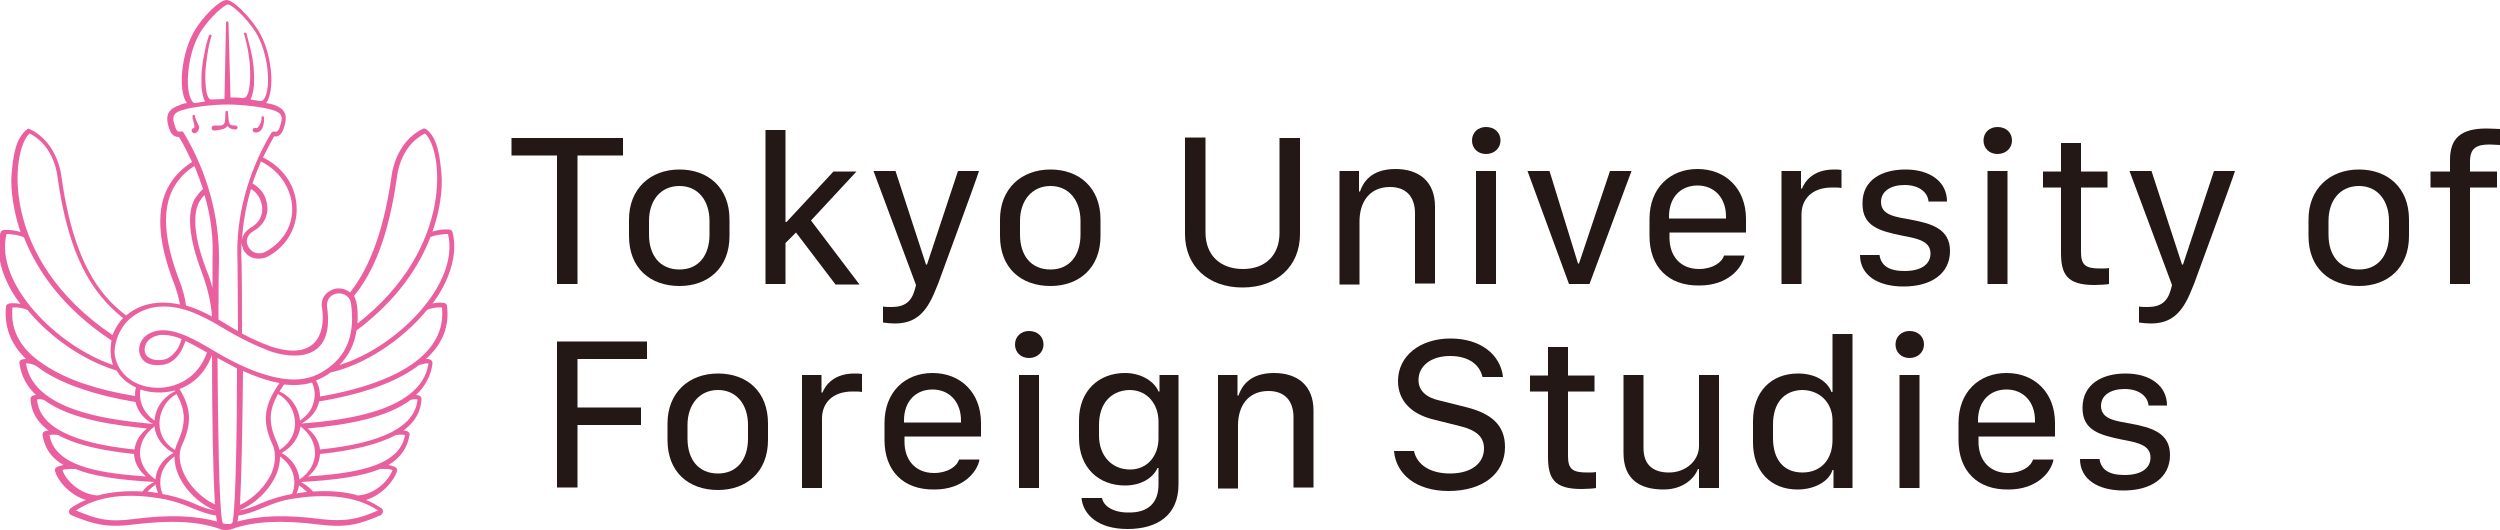 <?xml version="1.0" encoding="utf-8"?><svg version="1.1" xmlns="http://www.w3.org/2000/svg" xmlns:xlink="http://www.w3.org/1999/xlink" width="500px" height="106px" preserveAspectRatio="none"><path fill="#ea609e" d="M89.4,61.2c0-0.3-0.3-0.6-0.6-0.6c-0.7-0.1-1.5-0.1-2.3,0.1c0.1-0.1,5.8-7.2,4-14.3c-0.1-0.3-0.3-0.5-0.7-0.5c-1.1-0.1-2.3,0.1-3.3,0.4c2.1-5.9,1.9-10.4,1.8-11.3c-0.3-3.8-0.8-7.5-3.1-9.2c-0.2-0.1-0.4-0.1-0.5-0.1c-5.8,2.7-6.4,9.6-6.4,9.6c-1.8,12.6-5.2,19.3-8.3,23.2c-0.7-0.6-1.6-0.9-2.7-0.8c-1.4,0.2-3.3,1.5-2.9,3.8c0.8,5.4-1.4,10.7-10.2,7.8c-1.9-0.7-3.8-1.5-5.8-2.6c0-5.2,0-10.3-0.1-14.7c0,0,0,0,0,0c-0.1-1.2,0-2.4,0-3.6c0,0.5,0.2,1.1,0.4,1.6c1.4,2.4,4,1.7,4.7,1.4c2.3-1.2,4-3,5-5.2c1-2.2,1.2-4.6,0.6-7.1c-0.7-2.8-2.7-5.8-6.4-7.6c0.7-1.4,1.4-2.8,2.2-4.2c0,0,0,0,0,0c1.4,0.1,1.8-1,2.2-2.5c0.5-2-0.2-3.2-2.4-3.9c-0.4-0.1-0.8-0.2-1.4-0.3c0,0,0.1-0.1,0.1-0.1c1.7-2.4,1.2-9.9-1.7-14.5c-1.7-2.7-4.9-6-6.3-6c0,0,0,0,0,0s0,0,0,0c-1.4,0-4.7,3.3-6.3,6c-2.8,4.6-3.4,12-1.7,14.5c0,0,0.1,0.1,0.1,0.1c-0.6,0.1-1.1,0.2-1.4,0.4c-2.2,0.7-2.9,1.9-2.4,3.9c0.4,1.5,0.8,2.5,2.2,2.5c0,0,0,0,0,0c1,1.6,1.8,3.3,2.6,5c-1.7,1.1-3.4,2.6-4.6,4.7c-2.6,4.5-2.3,11,0.9,19.3c0.6,1.5,1,3,1.3,4.5c-1.9-0.4-6.8-1.2-10.8,2.2c-3.6-2.9-10.2-8.3-12.9-27.7c0,0-0.6-6.9-6.4-9.6c-0.2-0.1-0.4-0.1-0.5,0.1c-2.3,1.7-2.8,5.4-3.1,9.2c-0.1,0.9-0.2,5.4,1.8,11.3c-1-0.3-2.2-0.5-3.3-0.4c-0.3,0-0.6,0.2-0.7,0.5c-1.9,7.2,3.9,14.2,4,14.3c-0.8-0.2-1.6-0.2-2.3-0.1c-0.3,0.1-0.6,0.3-0.6,0.6c-0.4,4,0.9,7.5,4,10.5c-0.3,0-0.5,0-0.8,0.1c-0.4,0.1-0.6,0.4-0.5,0.8c0.3,2.4,1.4,4.5,3.3,6.3c-0.2,0-0.4,0.1-0.6,0.1c-0.3,0.1-0.5,0.4-0.5,0.7c0.1,2.5,1.3,4.6,3.6,6.3c-0.2,0-0.4,0.1-0.6,0.1c-0.4,0.1-0.6,0.4-0.6,0.8c0.4,2.5,1.6,4.5,4.2,6c-0.4,0.1-0.9,0.2-1.3,0.4c-0.3,0.1-0.5,0.5-0.4,0.8c0.4,1.6,2.6,4.7,6.2,5.8c-1.1,0.4-2.1,1-3,1.6c-0.3,0.2-0.4,0.5-0.4,0.8c0,0.3,0.3,0.6,0.6,0.7c4.2,1.7,6.8,2.5,12.3,1.8c7.3-0.9,12.8-0.7,17.3,0.9c0.4,0.2,0.8,0.2,1.2,0.2c0.4,0,0.8,0,1.2-0.2c4.5-1.6,10-1.8,17.3-0.9c5.5,0.7,8.1,0,12.3-1.8c0.3-0.1,0.5-0.4,0.6-0.7c0-0.3-0.1-0.7-0.4-0.8c-0.9-0.6-1.9-1.2-3-1.6c3.5-1.1,5.8-4.2,6.2-5.8c0.1-0.3-0.1-0.7-0.4-0.8c-0.4-0.2-0.8-0.3-1.3-0.4c2.5-1.5,3.8-3.5,4.2-6c0.1-0.4-0.2-0.7-0.6-0.8c-0.2,0-0.4-0.1-0.6-0.1c2.3-1.7,3.5-3.8,3.6-6.3c0-0.3-0.2-0.6-0.5-0.7c-0.2-0.1-0.4-0.1-0.6-0.1c1.9-1.8,3-3.9,3.3-6.3c0-0.4-0.2-0.7-0.5-0.8c-0.2-0.1-0.5-0.1-0.8-0.1C88.6,68.7,89.9,65.2,89.4,61.2z M89.6,46.8C92,56.8,79.3,69.5,67.9,73c1.9-1.9,3-4.2,3.4-6.9c8.3-6.2,12.6-13,14.8-18.7C86.8,47.1,88.3,46.8,89.6,46.8z M79.4,35.4c0,0,0.5-6.2,5.6-8.7c3.6,3.2,5.9,22.9-13.5,38c0.2-3.6-0.4-5-0.7-5.5C74.8,54.3,77.7,47.2,79.4,35.4z M48.4,48c0.2-3.4,0.8-6.8,1.8-10.2c1,0.6,1.8,1.6,2.1,2.9c0.4,1.5,0.1,3.5-2.1,4.8C49.2,46.1,48.5,47,48.4,48z M58.1,39.3c1.2,4.5-0.8,8.8-5.1,11.1c-0.5,0.3-2.3,0.7-3.3-1c-0.7-1.2-0.3-2.4,1-3.2c2.7-1.5,3.1-4.1,2.6-5.9c-0.4-1.7-1.5-2.9-2.8-3.6c0.5-1.5,1.1-3,1.7-4.4C55.6,34,57.4,36.8,58.1,39.3z M37.7,14c0.3-2.9,1.2-5.6,2.4-7.6c1.9-3,4.8-5.5,5.5-5.5c0,0,0,0,0,0s0,0,0,0c0.7,0,3.6,2.5,5.5,5.5c2.6,4.1,3.2,11.3,1.7,13.4c-0.2,0.3-0.4,0.4-0.5,0.4c-0.1,0-0.2,0-0.3,0c-0.6-0.1-1.2-0.2-1.9-0.3c0.3-0.6,0.6-1.7,0.7-2.9c0.1-2.6-0.1-4.6-0.6-6.8c-0.3-1.2-0.6-2.3-0.9-3.5c-0.1-0.3-0.6-0.2-0.5,0.1c0.7,2.1,1.2,5.5,1.2,6.9c0.1,1.4,0.1,5.9-1.3,5.9c-0.9-0.1-1.8-0.1-2.6-0.1L45.7,4.5c0-0.3-0.5-0.3-0.5,0l-0.3,15.3c-0.8,0-1.7,0.1-2.6,0.1C41,20,41,15.5,41.1,14.1c0.1-1.4,0.5-4.8,1.2-6.9c0.1-0.3-0.4-0.4-0.5-0.1c-0.4,1.1-0.7,2.3-0.9,3.5c-0.5,2.2-0.7,4.1-0.6,6.8c0.1,1.2,0.4,2.3,0.7,2.9c-0.6,0.1-1.3,0.2-1.9,0.3c0,0-0.1,0-0.2,0c-0.2,0-0.3-0.2-0.5-0.4C37.6,18.9,37.4,16.7,37.7,14zM36.7,26.5c-0.1-0.2-0.3-0.3-0.5-0.2c-0.7,0.1-0.9,0.1-1.4-1.7c-0.4-1.4,0-2.1,1.7-2.6c1.8-0.6,6.2-1.1,9-1.1s7.2,0.5,9,1.1c1.7,0.5,2.1,1.2,1.7,2.6c-0.5,1.8-0.7,1.8-1.4,1.7c-0.2,0-0.4,0.1-0.5,0.2c-4.8,8-7.2,17.1-6.8,25.6c0,4.2,0.1,9.1,0.1,14.1c-1-0.5-3.5-2.1-3.9-2.3c0-4.2,0-8.2,0.1-11.8C43.9,43.5,41.5,34.4,36.7,26.5z M42.5,52C42.5,52,42.5,52,42.5,52c0,1.8,0,3.6,0,5.6c-0.3-1.2-0.7-2.4-1.2-3.6c-2.4-6.2-2.9-11.1-1.4-13.7c0.3-0.5,0.6-0.9,1-1.3C42.2,43.3,42.7,47.7,42.5,52z M35.8,55.9c-3.1-8.1-3.4-14.3-1-18.5c1.1-1.9,2.6-3.3,4.1-4.2c0.6,1.5,1.2,3.1,1.7,4.6C40,38.3,39.5,39,39,39.7c-1.7,2.9-1.2,8,1.3,14.6c1.2,3.2,1.9,6.2,2.1,9c-1.7-0.9-3.4-1.7-5.2-2.2C37,59.4,36.5,57.7,35.8,55.9z M25.5,64.2c1.5-1.5,3.5-2.5,5.7-2.8c4.5-0.6,8.9,1.5,12.9,3.9c3.8,2.3,6.7,3.7,9.8,4.9c4.2,1.5,13.2,2.6,11.5-8.9c-0.1-1,0.4-2.4,2.1-2.6c1.5-0.2,2.6,0.9,2.7,2c0.8,5.7-0.6,9.9-4.3,12.7c-2.2,1.7-4.4,2.5-7.1,2.5h0c-1.9,0-4-0.4-6.5-1.2c-3.9-1.3-7.5-3.3-10.8-5.3c-4.4-2.6-7.3-3.6-9.7-3.3c-4,0.5-4.9,4.2-3.1,6c0.8,0.8,2,1,3.5,0.9c1.6-0.1,2.9-1,3.9-2.6c0.4-0.6,0.7-1.4,1-2.2c1.2,0.5,4.1,2.2,4.3,2.3c-0.6,1.7-2.6,6.2-8.6,7c-0.3,0-4.3,0.6-7.4-2.1c-1.5-1.3-2.4-3.1-2.5-5C23,68.1,23.9,65.9,25.5,64.2z M56.3,90.6c2.1-1.1,3.5-3.1,3.8-5.3c3.8,2.8,4,7.8-0.2,10.6C59.7,94,58.7,91.9,56.3,90.6z M61.4,98.4c-0.7,0.1-1.4,0.1-2.1,0.3c0.3-0.6,0.4-1.1,0.5-1.6C60.3,97.4,60.9,97.9,61.4,98.4z M54.5,88.9c0.9,2,0.4,4.1-0.1,5.5c-1.1,2.7-3.7,5.3-6.4,6.6c0.3-5.5,0.5-15.9,0.6-26.8c2,0.9,4.9,2,7.3,2.4C53,80.8,52.2,84,54.5,88.9z M55.9,90c-0.1-0.5-0.3-1-0.5-1.5c-1.8-3.9-1.6-6.5,0.2-9.7C59.3,80.8,60.8,86.9,55.9,90z M55.3,94.8c0.5-1.2,0.7-2.3,0.7-3.5c3.1,2.2,3.3,5.4,2.4,7.5c-1.7,0.3-4,0.9-6.3,1.9c-1.5,0.7-3,1.2-4.3,1.4c0,0,0,0,0,0C51.1,100.8,54,97.9,55.3,94.8z M60,84.1c-0.2-2.3-1.6-4.7-4.1-5.8c0.3-0.5,0.6-0.9,0.9-1.4c1.1,0.1,3.3,0.3,5.6-0.4c0.6,1.3,0.7,2.7,0.3,4C62.3,82.3,60.9,83.5,60,84.1z M31.1,95.9c-4.2-2.9-4-7.8-0.2-10.6c0.2,2.2,1.7,4.2,3.8,5.3C32.3,91.9,31.2,94,31.1,95.9z M31.6,98.6c-0.7-0.1-1.4-0.2-2.1-0.3c0.5-0.5,1.1-1,1.6-1.4C31.2,97.5,31.4,98.1,31.6,98.6z M35.5,88.5c-0.2,0.5-0.4,1-0.5,1.5c-4.9-3-3.4-9.2,0.3-11.2C37.1,82,37.3,84.6,35.5,88.5z M35.9,77.8c4.3-1.6,5.9-5.2,6.5-6.8c0,0,0,0,0,0c0,11.9,0.2,23.8,0.6,29.9c-2.8-1.3-5.3-3.9-6.4-6.6c-0.6-1.4-1.1-3.5-0.1-5.5C38.5,84.4,38.1,81.4,35.9,77.8z M30.9,84.1c-0.9-0.6-2.2-1.8-2.7-3.7c-0.2-0.8-0.3-1.6-0.1-2.5c3.2,1.1,6,0.4,6.9,0.2c0,0,0,0.1,0.1,0.1C33.8,78.8,31.2,80.5,30.9,84.1z M34.9,91.3c0,1.1,0.2,2.3,0.7,3.5c1.3,3.1,4.2,6,7.5,7.3c0,0,0,0,0,0c-1.3-0.2-2.8-0.7-4.3-1.4c-2.3-1-4.6-1.6-6.3-1.9C31.7,96.8,31.7,93.6,34.9,91.3z M36.3,67.8c-0.2,0.8-0.5,1.5-0.9,2.1c-0.9,1.3-1.9,2-3.1,2.1c-1.2,0.1-2.1-0.1-2.8-0.7c-1.1-0.9-0.8-3.8,2.5-4.3C33.2,66.9,34.6,67.1,36.3,67.8z M5.9,26.7c5.1,2.5,5.6,8.7,5.6,8.7c2.2,15.7,6.8,23.2,13.1,28.2c-0.9,1-1.6,2.1-2.1,3.4C-0.2,51.7,2.2,30.1,5.9,26.7z M1.3,46.8c1.3,0,2.8,0.3,3.5,0.7c2.5,6.3,7.4,13.9,17.5,20.6c-0.2,1.1-0.4,2.9,0.3,4.9C11.4,69.2-1.1,56.7,1.3,46.8z M2.5,61.5c0.9-0.1,2.2,0.1,3,0.5c4.6,5.6,11.4,10.2,17.8,12.1c0.9,1.5,2.2,2.6,3.9,3.4c-0.2,0.6-0.2,1.2-0.2,1.7c-7.5-1.2-13.7-3.3-17.9-6.1C4.3,70.1,2,66.2,2.5,61.5z M5.2,72.7c0.5-0.1,1.1,0.1,1.9,0.4c0.4,0.3,0.9,0.6,1.4,1c4.4,2.9,10.8,5,18.6,6.3c0.2,0.9,0.9,3,3.5,4.4C25.6,84.2,6.8,83.2,5.2,72.7z M7.4,79.9c0.4-0.1,0.8-0.1,1.4,0.1c5.6,4.1,14.9,5.1,20.6,5.7c-1.3,1-2.3,2.5-2.5,4.2C14.3,88.6,7.9,85.3,7.4,79.9z M9.9,87c0.5-0.1,1.1-0.1,1.7,0c3.4,1.9,8.5,3.1,15.2,3.8c0.1,1.9,1.1,3.4,2.4,4.5c0,0,0,0,0,0C21.6,94.7,11,93.8,9.9,87z M12.5,94c0.9-0.3,2-0.2,2.6-0.2c3.4,1.4,8.5,2.2,15.8,2.6c-1.2,0.5-1.9,1.2-2.4,1.9c-3.4-0.2-6.4,0.1-9,0.8C15.7,98.8,13,95.8,12.5,94zM26.8,103.8c-5.2,0.7-7.5,0-11.6-1.7c4.2-2.9,10.4-3.7,18-2.2c1.8,0.4,3.6,1,5.2,1.7c1.7,0.7,3.3,1.3,4.8,1.5c0.1,0.5,0.2,1.2,0.2,1.2C39,103.1,33.7,102.9,26.8,103.8z M46.6,104c-0.1,0.8-0.3,0.8-1.1,0.8c-0.8,0-1,0-1.1-0.8c-0.6-3.7-0.8-18-0.9-32.4c1.3,0.7,2.6,1.4,3.9,2.1C47.4,87.4,47.1,100.5,46.6,104z M75.6,102.1c-4,1.7-6.4,2.3-11.6,1.7c-6.8-0.9-12.1-0.7-16.5,0.5c0-0.1,0.1-0.7,0.2-1.2c1.5-0.2,3.1-0.8,4.8-1.5c1.7-0.7,3.4-1.4,5.2-1.7C65.3,98.5,71.5,99.3,75.6,102.1z M78.5,94c-0.6,1.8-3.2,4.8-6.9,5.1c-2.6-0.8-5.6-1-9-0.8c-0.5-0.6-1.3-1.3-2.4-1.9c7.3-0.4,12.4-1.2,15.8-2.6C76.4,93.8,77.6,93.7,78.5,94z M81,87c-1.1,6.8-11.7,7.7-19.4,8.3c0,0,0,0,0,0c1.3-1,2.3-2.5,2.4-4.5c6.8-0.7,11.8-2,15.2-3.8C79.9,86.9,80.5,86.9,81,87z M83.5,79.9c-0.5,5.4-6.9,8.7-19.5,10c-0.2-1.8-1.2-3.2-2.5-4.2c8.7-0.8,16-2.3,20.6-5.7C82.7,79.8,83.1,79.8,83.5,79.9z M85.7,72.7C84.2,83,66.1,84.2,60.3,84.7c3.1-1.7,3.5-4.2,3.5-4.4c7.8-1.3,14.2-3.4,18.6-6.3c0.5-0.3,0.9-0.6,1.4-1C84.6,72.8,85.2,72.6,85.7,72.7z M64,79.3c0-0.9-0.1-2-0.8-3.2c1-0.4,2-0.9,2.9-1.6c6.7-1.5,14.3-6.4,19.3-12.5c0.8-0.4,2-0.6,3-0.5C89.5,72.8,74.7,77.5,64,79.3z M51,26.5c0.2,0,0.5,0,0.7-0.1c0.7-0.3,1-1.1,1.1-2.1c0-0.3,0-0.6,0-0.8c0-0.3-0.5-0.4-0.5,0c0,0.3,0,0.6-0.2,1.1c-0.3,0.8-0.6,0.9-0.7,1c-0.1,0-0.2,0-0.2,0C50.4,25.4,50.3,26.4,51,26.5z M45.5,25.2c0.1,0.1,0.2,0.2,0.4,0.4c0.5,0.3,1.2,0.3,1.2,0.3c0.5,0,0.6-0.7,0-0.8c0,0-0.6,0-0.9-0.1c-0.6-0.3-0.5-1.7-0.6-2.6c0-0.3-0.5-0.3-0.5,0c-0.1,2,0,2.6-1,2.7c-0.5,0-1.1,0-1.3,0c-0.7,0.1-0.6,1.1,0.1,1c0.4,0,0.8-0.1,1.3-0.2C44.9,25.8,45.3,25.5,45.5,25.2z M39,23.2c0-0.3-0.5-0.3-0.5,0c0,0.3,0,0.5,0.1,0.8c0.4,1.4,0.3,1.5,0.2,1.6c-0.1,0-0.2,0.1-0.3,0.1c-0.5,0.5,0.2,1.3,0.8,0.8c0.5-0.4,0.6-0.9,0.5-1.2C39.7,24.8,39,23.8,39,23.2z"/><g fill="#231815"><path d="M111.4,56.8V31.1h-9.1v-3.5h22.3v3.5h-9.1v25.7H111.4z"/><path d="M145.9,43.9v3.3c0,6.4-4.3,10-10,10c-5.9,0-10.1-3.6-10.1-10v-3.3c0-6.1,4.2-10,10.1-10C141.6,33.9,145.9,37.5,145.9,43.9z M129.8,44.2v2.7c0,4.2,2.2,7,6.1,7c3.8,0,6-2.8,6-7v-2.7c0-4.1-2.3-7-6-7C132.1,37.2,129.8,40.1,129.8,44.2z"/><path d="M157.1,56.8h-4V26h4v18.4h0.2l9.4-10.1h4.6l-9.1,9.8l9.7,12.8h-4.8l-7.9-10.4l-2.1,2.1V56.8z"/><path d="M187.6,56.8l-0.5,1.2c-1.9,4.8-4.2,6.7-8.2,6.7c-0.7,0-1.7-0.1-2.3-0.2v-3.2c0.4,0.1,1.2,0.1,1.7,0.1c2.6,0,4-1,4.7-3.6l0.2-0.8l-8.5-22.8h4.4l6.1,18.7h0.2l6.2-18.7h4.2C195.4,35.6,187.6,56.8,187.6,56.8z"/><path d="M220.1,43.9v3.3c0,6.4-4.3,10-10,10c-5.9,0-10.1-3.6-10.1-10v-3.3c0-6.1,4.2-10,10.1-10C215.8,33.9,220.1,37.5,220.1,43.9z M204,44.2v2.7c0,4.2,2.2,7,6.1,7c3.8,0,6-2.8,6-7v-2.7c0-4.1-2.3-7-6-7C206.4,37.2,204,40.1,204,44.2z"/><path d="M255.9,46.6v-19h4.1v19.2c0,6.4-4.6,10.7-11.5,10.7c-6.9,0-11.5-4.3-11.5-10.7V27.5h4.1v19c0,4.5,2.9,7.3,7.5,7.3C253,53.8,255.9,51.1,255.9,46.6z"/><path d="M267.8,34.2h4v4.1h0.2c0.6-1.8,2.2-4.5,7.1-4.5c4.7,0,7.9,2.5,7.9,7.5v15.4h-4V42.7c0-3.5-1.9-5.3-5-5.3c-4.1,0-6.1,3-6.1,6.9v12.6h-4V34.2z"/><path d="M297.2,25.4c1.7,0,2.9,1.1,2.9,2.7c0,1.5-1.2,2.7-2.9,2.7c-1.6,0-2.8-1.1-2.8-2.7C294.4,26.5,295.6,25.4,297.2,25.4z M295.2,34.2h4v22.6h-4V34.2z"/><path d="M305.5,34.2h4.4l5.7,18.5h0.2l6.2-18.5h4.3l-8.4,22.6h-4.1L305.5,34.2z"/><path d="M329.9,47.2v-3.4c0-6.2,4.1-10,9.6-10c5.6,0,9.7,3.9,9.7,10v2.7h-15.3v1.1c0,3.5,2.1,6.2,5.9,6.2c2.7,0,4.6-1.3,5-2.7h4.1c-0.4,2.4-3.2,6-9,6C333.6,57.2,329.9,53.3,329.9,47.2z M345.2,43.7v-0.4c0-3.7-2.3-6.2-5.7-6.2c-3.4,0-5.7,2.4-5.7,6.2v0.4H345.2z"/><path d="M356.2,34.2h4v3.5h0.2c0.6-1.5,2.3-3.8,6.4-3.8c0.5,0,1,0,1.5,0.1v3.6c-0.4-0.1-1.2-0.1-1.9-0.1c-4.1,0-6.1,2.4-6.1,5.4v13.9h-4V34.2z"/><path d="M381.1,33.9c5,0,8.3,2.5,8.3,6.4h-3.7c-0.1-1.6-1.6-3.3-4.8-3.3c-2.7,0-4.7,1.2-4.7,3.4c0,2.7,3.1,3,5.8,3.5c4.4,0.8,8,1.9,8,6.3c0,4.5-3.7,7.1-9.3,7.1c-5.2,0-8.7-2.3-8.7-6.3h3.9c0.3,2,1.7,3.2,5,3.2c3.7,0,5.2-1.6,5.2-3.5c0-2.5-2.6-3-5.8-3.6c-4.3-0.9-7.8-1.8-7.8-6.3C372.4,35.9,376.5,33.9,381.1,33.9z"/><path d="M399.5,25.4c1.7,0,2.9,1.1,2.9,2.7c0,1.5-1.2,2.7-2.9,2.7c-1.6,0-2.8-1.1-2.8-2.7C396.7,26.5,397.9,25.4,399.5,25.4z M397.5,34.2h4v22.6h-4V34.2z"/><path d="M412.2,28.6h4v5.7h5.3v3.2h-5.3v12.9c0,2.6,0.9,3.3,3.8,3.3c0.6,0,1.5,0,1.8-0.1v3.2c-0.3,0.1-2,0.2-2.9,0.2c-5.5,0-6.7-2.1-6.7-6.5v-13h-3.6v-3.2h3.6V28.6z"/><path d="M438.8,56.8l-0.5,1.2c-1.9,4.8-4.2,6.7-8.2,6.7c-0.7,0-1.7-0.1-2.3-0.2v-3.2c0.4,0.1,1.2,0.1,1.7,0.1c2.6,0,4-1,4.7-3.6l0.2-0.8l-8.5-22.8h4.4l6.1,18.7h0.2l6.2-18.7h4.2C446.6,35.6,438.8,56.8,438.8,56.8z"/><path d="M481.8,43.9v3.3c0,6.4-4.3,10-10,10c-5.9,0-10.1-3.6-10.1-10v-3.3c0-6.1,4.2-10,10.1-10C477.5,33.9,481.8,37.5,481.8,43.9z M465.7,44.2v2.7c0,4.2,2.2,7,6.1,7c3.8,0,6-2.8,6-7v-2.7c0-4.1-2.3-7-6-7C468,37.2,465.7,40.1,465.7,44.2z"/><path d="M490,37.5h-3.9v-3.2h3.9V32c0-4.3,2.1-6.3,7.3-6.3c1,0,2.2,0.1,2.7,0.1V29c-0.4,0-1.5-0.1-2.1-0.1c-2.7,0-3.9,0.8-3.9,3.4v2h5.4v3.2h-5.4v19.3h-4V37.5z"/></g><g fill="#231815"><path d="M111.4,97.6V68.3h18v3.5h-13.9v9.7h12.7v3.5h-12.7v12.5H111.4z"/><path d="M153.6,84.7V88c0,6.4-4.3,10-10,10c-5.9,0-10.1-3.6-10.1-10v-3.3c0-6.1,4.2-10,10.1-10C149.4,74.7,153.6,78.3,153.6,84.7z M137.5,85v2.7c0,4.2,2.2,7,6.1,7c3.8,0,6-2.8,6-7V85c0-4.1-2.3-7-6-7C139.9,78,137.5,80.9,137.5,85z"/><path d="M160.3,75h4v3.5h0.2c0.6-1.5,2.3-3.8,6.4-3.8c0.5,0,1,0,1.5,0.1v3.6c-0.4-0.1-1.2-0.1-1.9-0.1c-4.1,0-6.1,2.4-6.1,5.4v13.9h-4V75z"/><path d="M176.9,88v-3.4c0-6.2,4.1-10,9.6-10c5.6,0,9.7,3.9,9.7,10v2.7h-15.3v1.1c0,3.5,2.1,6.2,5.9,6.2c2.7,0,4.6-1.3,5-2.7h4.1c-0.4,2.4-3.2,6-9,6C180.6,98,176.9,94.1,176.9,88z M192.2,84.5v-0.4c0-3.7-2.3-6.2-5.7-6.2c-3.4,0-5.7,2.4-5.7,6.2v0.4H192.2z"/><path d="M205.8,66.2c1.7,0,2.9,1.1,2.9,2.7c0,1.5-1.2,2.7-2.9,2.7c-1.6,0-2.8-1.1-2.8-2.7C203,67.3,204.2,66.2,205.8,66.2z M203.8,75h4v22.6h-4V75z"/><path d="M231.7,96.9v-3.3h-0.2c-0.9,2-3.3,3.5-6.5,3.5c-5.2,0-9.2-3.5-9.2-9.5v-3.5c0-6,4-9.5,9.2-9.5c3.5,0,6,1.9,6.7,3.7h0.2V75h3.8v21.9c0,6.2-4.3,8.9-10.2,8.9s-8.9-2.9-9.2-6.2h4.1c0.3,1.6,2.2,2.9,5.2,2.9C229.7,102.6,231.7,100.5,231.7,96.9z M219.8,85v2.1c0,4.1,2.6,6.8,6.2,6.8c3.7,0,5.7-3,5.7-6.2v-3.4c0-3.3-2.1-6.3-5.8-6.3C222.1,78.1,219.8,80.8,219.8,85z"/><path d="M243.5,75h4v4.1h0.2c0.6-1.8,2.2-4.5,7.1-4.5c4.7,0,7.9,2.5,7.9,7.5v15.4h-4V83.5c0-3.5-1.9-5.3-5-5.3c-4.1,0-6.1,3-6.1,6.9v12.6h-4V75z"/><path d="M282.8,90.2c0.6,2.8,3.3,4.5,7.2,4.5c4.2,0,6.8-2,6.8-5c0-2.3-1.5-3.7-4.9-4.5l-5.2-1.3c-4.5-1.1-7.1-3.8-7.1-7.7c0-5,4.4-8.5,10.5-8.5c6,0,10,3.2,10.5,7.7h-4.1c-0.6-2.6-2.9-4.2-6.5-4.2c-3.8,0-6.3,2-6.3,4.8c0,2.1,1.5,3.5,4.2,4.1l5.2,1.3c5.3,1.3,7.9,3.7,7.9,8c0,5.3-4.4,8.8-11.3,8.8c-6.4,0-10.5-3.3-10.9-8H282.8z"/><path d="M309.6,69.4h4v5.7h5.3v3.2h-5.3v12.9c0,2.6,0.9,3.3,3.8,3.3c0.6,0,1.5,0,1.8-0.1v3.2c-0.3,0.1-2,0.2-2.9,0.2c-5.5,0-6.7-2.1-6.7-6.5v-13h-3.6v-3.2h3.6V69.4z"/><path d="M343.8,97.6h-4v-3.8h-0.2c-0.7,1.8-2.9,4.1-6.9,4.1c-4.7,0-8-2-8-7.3V75h4v14.6c0,3.7,2.3,4.9,5.1,4.9c3.4,0,6-2.4,6-5.3V75h4V97.6z"/><path d="M366.3,78.4h0.2V66.8h4v30.8h-3.8V94h-0.2c-0.7,2.3-3.6,3.9-7,3.9c-5.4,0-8.9-3.7-8.9-9.4v-4.3c0-5.8,3.6-9.5,9-9.5C362.9,74.7,365.4,76.1,366.3,78.4z M354.6,84.9v2.7c0,4.4,2.2,6.9,5.9,6.9c3.6,0,6-2.5,6-6.5v-3.9c0-3.6-2.6-6.1-6.1-6.1C356.8,78.1,354.6,80.6,354.6,84.9z"/><path d="M381.9,66.2c1.7,0,2.9,1.1,2.9,2.7c0,1.5-1.2,2.7-2.9,2.7c-1.6,0-2.8-1.1-2.8-2.7C379.1,67.3,380.3,66.2,381.9,66.2z M379.9,75h4v22.6h-4V75z"/><path d="M391.7,88v-3.4c0-6.2,4.1-10,9.6-10c5.6,0,9.7,3.9,9.7,10v2.7h-15.3v1.1c0,3.5,2.1,6.2,5.9,6.2c2.7,0,4.6-1.3,5-2.7h4.1c-0.4,2.4-3.2,6-9,6C395.4,98,391.7,94.1,391.7,88z M407,84.5v-0.4c0-3.7-2.3-6.2-5.7-6.2c-3.4,0-5.7,2.4-5.7,6.2v0.4H407z"/><path d="M425.1,74.7c5,0,8.3,2.5,8.3,6.4h-3.7c-0.1-1.6-1.6-3.3-4.8-3.3c-2.7,0-4.7,1.2-4.7,3.4c0,2.7,3.1,3,5.8,3.5c4.4,0.8,8,1.9,8,6.3c0,4.5-3.7,7.1-9.3,7.1c-5.2,0-8.7-2.3-8.7-6.3h3.9c0.3,2,1.7,3.2,5,3.2c3.7,0,5.2-1.6,5.2-3.5c0-2.5-2.6-3-5.8-3.6c-4.3-0.9-7.8-1.8-7.8-6.3C416.5,76.7,420.6,74.7,425.1,74.7z"/></g></svg>